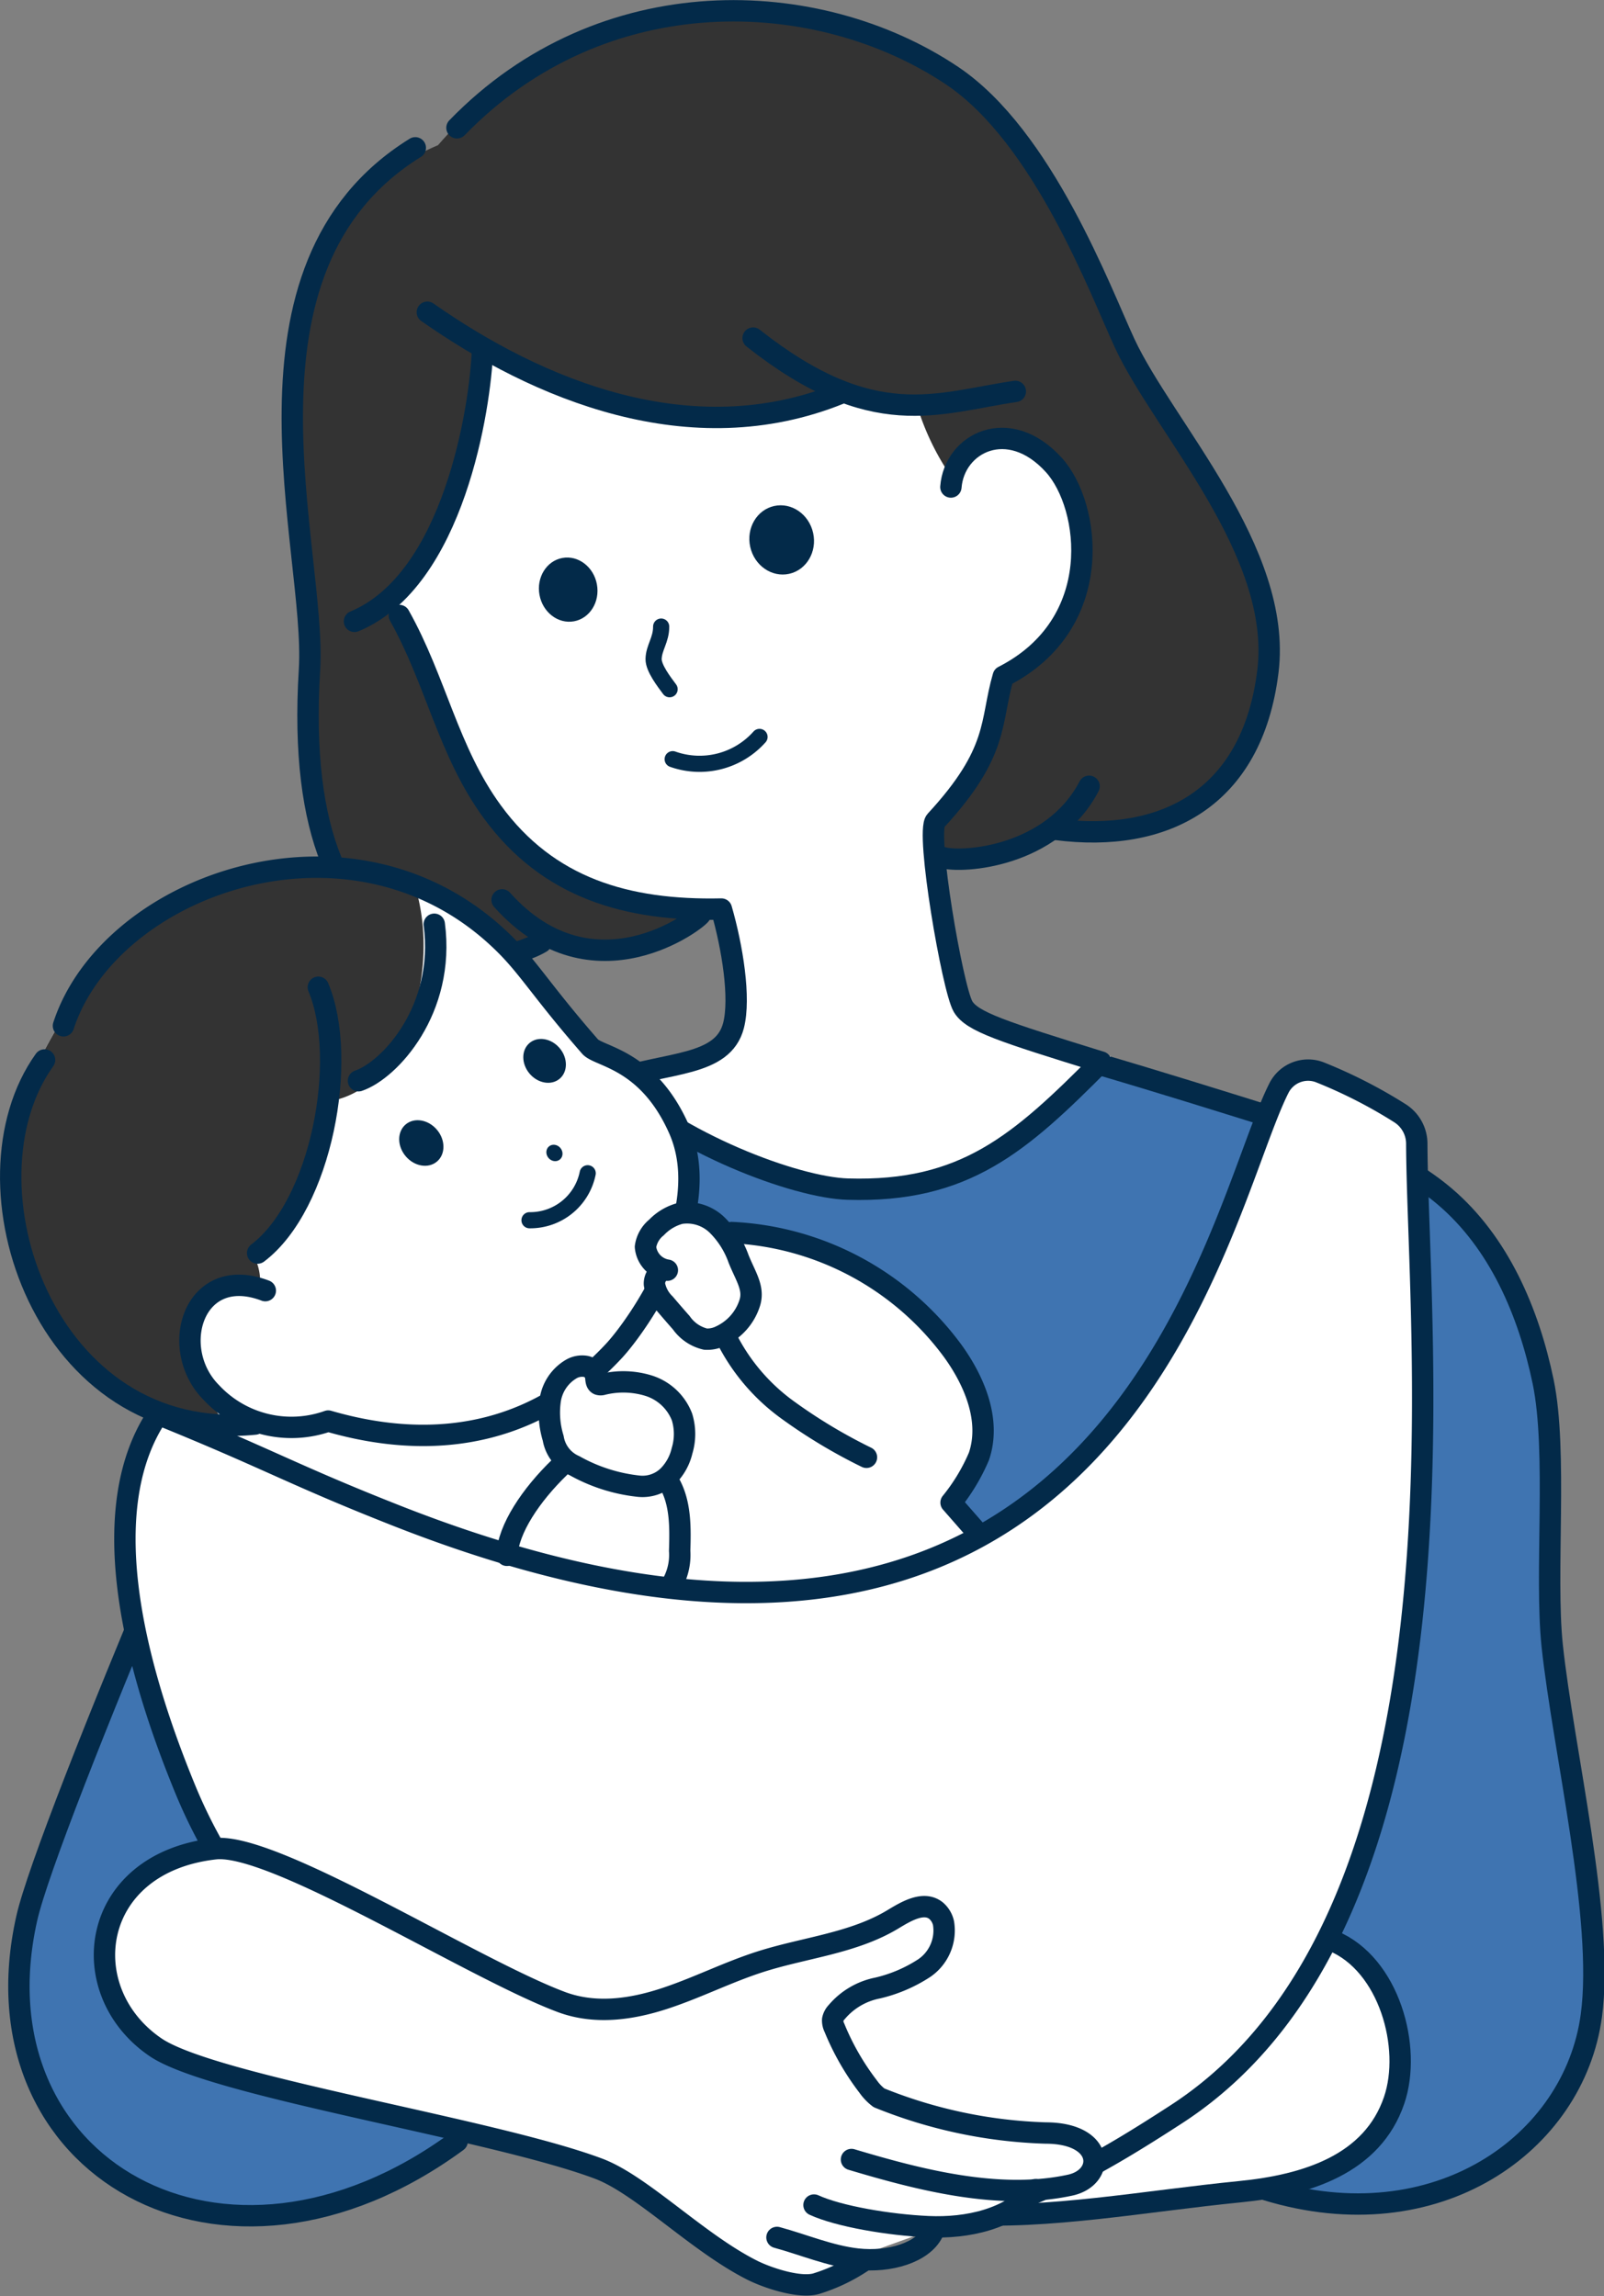 <svg xmlns="http://www.w3.org/2000/svg" width="143.395" height="205.286" viewBox="0 0 143.395 205.286">
  <rect x="0" y="0" width="143.395" height="205.286" fill="#808080" stroke="none"/>
  <g id="グループ_193" data-name="グループ 193" transform="translate(-234.14 -334.432)">
    <g id="グループ_122" data-name="グループ 122" transform="translate(235.84 335.397)">
      <path id="パス_417" data-name="パス 417" d="M347.134,507.639c15.221,4.651,27.509-4.135,29.057-15.565,1.171-8.638-2.506-23.742-3.5-33.1-.67-6.333.489-17.355-.808-23.589s-3.948-12.436-8.8-16.562c-4.139-3.519-9.477-5.223-14.662-6.844-5.563-1.739-11.127-3.478-16.37-5.014-13.481.521-26.961,1.042-40.4,1.263-11.474,2.421-24.128,5.614-30.57,15.412-2.664,4.051-22.883,51.359-24.763,59.732-4.983,22.179,17.571,35.278,38.478,19.93" transform="translate(-235.628 -312.812)" fill="#3f74b1" stroke="#032a49" stroke-linecap="round" stroke-linejoin="round" stroke-width="1.911"/>
      <path id="パス_418" data-name="パス 418" d="M290.706,411.608c-16.471,2.8-25.326-15.534-28.743-26.993-3.136-7.447-1.869-22.569,3.086-26.119,6.654-4.769,34.177-7.911,39.868-9.7.559-.176,6.3,13.633,9.3,21.127,1.335-.354,5.827-3.544,8.512,8.284,1.842,8.114-5.285,11.807-7.208,12.691a22.566,22.566,0,0,1-4.612,11.522,4.958,4.958,0,0,0-1.1,3.824c.676,5.407.913,13.162,2.919,14.228a32.434,32.434,0,0,0,12.726,4.169c-19.478,25.262-44.84,2.1-44.84,2.1s10.913-1.473,11.2-4.877C292.032,419.212,291.065,414.554,290.706,411.608Z" transform="translate(-227.857 -331.17)" fill="#fff"/>
      <path id="パス_419" data-name="パス 419" d="M322.481,407.885a11.649,11.649,0,0,1-10.444,2.607c-.053.064-.139-1.27-.21-1.833a.727.727,0,0,1,.264-.759,22.954,22.954,0,0,0,5.945-13.144c18.461-13.821-3.367-29.149-4.562-17.325A22.972,22.972,0,0,1,310,370.371a16.894,16.894,0,0,1-6.591-.934c-8.391,5.794-26.7-1.05-32.212-3.434-1.063,7.532-3.327,17.763-8.347,22.663,3.6,5.671,5.96,17.784,13.577,23.13,3.9,2.736,9.851,3.832,14.609,4.051-4.083,3.513-9.768,4.562-14.308,2.594-16.65,7.69-22.325-9.932-21.287-21.269.556-6.077-.078-12.332-.772-18.4-1.287-11.243-1.118-25.664,12.57-31.478,13.946-16.154,35.315-12.181,44.4-6.915,11.138,6.458,15.745,22.237,20.522,30.245,4.869,8.163,11.54,19.576,8.349,27.7C336.39,408.815,328.248,408.481,322.481,407.885Z" transform="translate(-229.78 -335.278)" fill="#333"/>
      <path id="パス_420" data-name="パス 420" d="M261.472,380.292c3.269,5.816,4.364,12.144,8.3,17.533,5,6.846,12.043,8.895,20.491,8.714.992,3.431,1.713,7.963,1.087,10.407-.949,3.7-5.9,3.228-10.918,4.935,5.942,5.606,16.48,9.563,21.128,9.7,10.489.316,15.4-4.091,22.63-11.366-8.837-2.74-11.53-3.6-12.327-4.966-.937-1.605-3.351-15.621-2.443-16.6,5.719-6.187,4.848-8.8,6.044-12.911,9.217-4.687,7.825-15.254,4.523-18.9-4.036-4.456-8.895-1.981-9.206,1.967" transform="translate(-227.473 -326.226)" fill="none" stroke="#032a49" stroke-linecap="round" stroke-linejoin="round" stroke-width="1.911"/>
      <path id="パス_421" data-name="パス 421" d="M265.389,345.859c13.035-13.453,32.245-12.71,44.258-4.665,8.168,5.47,13.3,19.352,15.438,23.943,3.489,7.5,14.129,18.585,12.8,29.328-1.41,11.4-9.3,15.362-18.919,14.128" transform="translate(-226.237 -335.397)" fill="none" stroke="#032a49" stroke-linecap="round" stroke-linejoin="round" stroke-width="1.911"/>
      <path id="パス_422" data-name="パス 422" d="M269.868,358.428c-.182,5.131-2.556,20.6-11.444,24.292" transform="translate(-228.434 -328.129)" fill="none" stroke="#032a49" stroke-linecap="round" stroke-linejoin="round" stroke-width="1.911"/>
      <path id="パス_423" data-name="パス 423" d="M300.257,363.161c-13.35,5.4-27.038-.368-36.882-7.278" transform="translate(-226.872 -328.932)" fill="none" stroke="#032a49" stroke-linecap="round" stroke-linejoin="round" stroke-width="1.911"/>
      <path id="パス_424" data-name="パス 424" d="M285.513,357.641c10.752,8.492,16.468,5.79,23.441,4.766" transform="translate(-219.886 -328.377)" fill="none" stroke="#032a49" stroke-linecap="round" stroke-linejoin="round" stroke-width="1.911"/>
      <path id="パス_425" data-name="パス 425" d="M311.484,388.1c-3.322,6.35-11.338,6.882-13.09,6.375" transform="translate(-215.821 -318.764)" fill="none" stroke="#032a49" stroke-linecap="round" stroke-linejoin="round" stroke-width="1.911"/>
      <path id="パス_426" data-name="パス 426" d="M265.194,344.709c-17.362,10.751-8.795,35.985-9.458,46.659-1.88,30.282,16.742,26.749,20.711,24.38" transform="translate(-229.768 -332.458)" fill="none" stroke="#032a49" stroke-linecap="round" stroke-linejoin="round" stroke-width="1.911"/>
      <path id="パス_427" data-name="パス 427" d="M268.455,395.82c8.164,9.117,17.672,1.651,17.76,1.258" transform="translate(-225.269 -316.329)" fill="none" stroke="#032a49" stroke-linecap="round" stroke-linejoin="round" stroke-width="1.911"/>
      <ellipse id="楕円形_32" data-name="楕円形 32" cx="2.88" cy="3.105" rx="2.88" ry="3.105" transform="translate(64.697 44.9) rotate(-12.494)" fill="#032a49"/>
      <ellipse id="楕円形_33" data-name="楕円形 33" cx="2.611" cy="2.88" rx="2.611" ry="2.88" transform="matrix(0.983, -0.181, 0.181, 0.983, 46.008, 49.395)" fill="#032a49"/>
      <path id="パス_428" data-name="パス 428" d="M279.427,377.248c.008,1.184-.658,1.894-.676,2.9-.014.81.946,2.051,1.43,2.7" transform="translate(-222.02 -322.19)" fill="none" stroke="#032a49" stroke-linecap="round" stroke-linejoin="round" stroke-width="1.445"/>
      <path id="パス_429" data-name="パス 429" d="M287.81,384.746a7.175,7.175,0,0,1-7.762,1.99" transform="translate(-221.611 -319.823)" fill="none" stroke="#032a49" stroke-linecap="round" stroke-linejoin="round" stroke-width="1.445"/>
    </g>
    <g id="グループ_123" data-name="グループ 123" transform="translate(234.956 411.956)">
      <path id="パス_430" data-name="パス 430" d="M332.913,466.575c5.014,2.08,7.083,9.509,5.469,14.248-1.94,5.7-7.788,7.58-13.781,8.172-8.455.837-17.2,2.494-25.026,1.99" transform="translate(-214.564 -370.56)" fill="#fff" stroke="#032a49" stroke-linecap="round" stroke-linejoin="round" stroke-width="1.911"/>
      <path id="パス_431" data-name="パス 431" d="M263.482,443.122c10.573,3.072,19.281.5,25.567-6.295,2.133-2.3,9.145-12.247,5.79-19.812-2.781-6.275-7.136-6.445-7.949-7.376-4.132-4.733-5.378-6.87-7.415-8.938-13.367-13.574-35.491-5.7-40.013,6.848-2.115,3.7-4.239,7.6-4.482,11.856a25.36,25.36,0,0,0,1.016,7.55,29.747,29.747,0,0,0,3.294,8.656,16.358,16.358,0,0,0,17.066,7.628C258.526,444.09,260.329,444.069,263.482,443.122Z" transform="translate(-234.956 -393.592)" fill="#fff"/>
      <path id="パス_432" data-name="パス 432" d="M248.852,436.637a128.45,128.45,0,0,0,37.31,13.724c18.556,3.514,28.8-2.172,31.737-4.184a19.538,19.538,0,0,1-3.036-3.4c7.05-8.818-3.719-23.657-19.969-24.393,1.846,4.311,2.561,10.008-1.987,9.247-2.243-.375-2.986-3.332-4.936-4.5a30.418,30.418,0,0,1-5.482,7.639c3.232,1,9.819,1.366,8.285,8.057-1.279,5.578-12.462,1.517-12.289-4.658-7.182,3.167-18.218,1.722-18.218,1.722C255.43,436.016,249.326,436.317,248.852,436.637Z" transform="translate(-230.571 -385.767)" fill="#fff"/>
      <path id="パス_433" data-name="パス 433" d="M245.791,438.159c-5.578,8.18-2.446,21.69,2.436,33.548,10.026,24.35,37.969,32.551,48.175,36.116,17.975,6.278,28.6.593,40.424-7.079,27.2-17.648,21.554-69.469,21.489-86.755a3.237,3.237,0,0,0-1.516-2.751,43.828,43.828,0,0,0-7.159-3.655A2.921,2.921,0,0,0,345.991,409c-5.7,11.251-14.37,63.61-78.846,38.244C257.789,443.558,255.756,442.2,245.791,438.159Z" transform="translate(-232.473 -389.237)" fill="#fff" stroke="#032a49" stroke-linecap="round" stroke-linejoin="round" stroke-width="1.911"/>
      <path id="パス_434" data-name="パス 434" d="M315.968,494.175c5.753-.218,5.416-2.4,11.791-3.782,3.173-.687,3.115-4.653-2.18-4.662a44.07,44.07,0,0,1-13.616-2.577,4.871,4.871,0,0,1-1.289-.572,4.537,4.537,0,0,1-.96-.995,22.791,22.791,0,0,1-3.024-5.269,1.456,1.456,0,0,1-.155-.716,1.358,1.358,0,0,1,.358-.68,6.4,6.4,0,0,1,3.665-2.156,13.034,13.034,0,0,0,4.165-1.781,4.069,4.069,0,0,0,1.722-4.01,2.045,2.045,0,0,0-.684-1.138c-1.1-.854-2.635.059-3.827.779-3.544,2.143-7.842,2.527-11.791,3.777-2.947.933-5.719,2.357-8.656,3.318s-6.175,1.441-9.214.305c-7.93-2.965-25.711-14.29-30.949-13.7-11.239,1.262-12.733,12.7-5.327,17.747,5.136,3.5,30.077,7.278,39.6,10.852,3.852,1.445,9.884,6.609,14.782,9.076,1.393.7,2.952,1.423,4.456,1.006,1.594-.442,2.693-2.072,4.322-2.365Z" transform="translate(-232.912 -372.543)" fill="#fff"/>
      <path id="パス_435" data-name="パス 435" d="M308.217,488.1c6.021,1.8,13.168,3.674,19.543,2.293,3.173-.687,3.115-4.653-2.18-4.662a43.061,43.061,0,0,1-14.905-3.149,4.537,4.537,0,0,1-.96-.995,22.791,22.791,0,0,1-3.024-5.269,1.456,1.456,0,0,1-.155-.716,1.358,1.358,0,0,1,.358-.68,6.4,6.4,0,0,1,3.665-2.156,13.034,13.034,0,0,0,4.165-1.781,4.069,4.069,0,0,0,1.722-4.01,2.045,2.045,0,0,0-.684-1.138c-1.1-.854-2.635.059-3.827.779-3.544,2.143-7.842,2.527-11.791,3.777-2.947.933-5.719,2.357-8.656,3.318s-6.175,1.441-9.214.305c-7.93-2.965-25.711-14.29-30.949-13.7-11.239,1.262-12.733,12.7-5.327,17.747,5.136,3.5,30.077,7.278,39.6,10.852,3.852,1.445,8.837,6.609,13.735,9.076,1.392.7,4.208,1.633,5.712,1.217a15.779,15.779,0,0,0,4.112-1.947" transform="translate(-232.912 -372.543)" fill="none" stroke="#032a49" stroke-linecap="round" stroke-linejoin="round" stroke-width="1.911"/>
      <path id="パス_436" data-name="パス 436" d="M289.651,484.854c2.2,1.012,6.713,1.78,10.213,1.935s7.308-.659,9.592-3.315" transform="translate(-217.696 -365.227)" fill="none" stroke="#032a49" stroke-linecap="round" stroke-linejoin="round" stroke-width="1.911"/>
      <path id="パス_437" data-name="パス 437" d="M287.134,486.827c2.355.641,4.757,1.663,7.183,1.934,2.9.322,5.836-.584,6.74-2.359" transform="translate(-218.49 -364.303)" fill="none" stroke="#032a49" stroke-linecap="round" stroke-linejoin="round" stroke-width="1.911"/>
      <path id="パス_438" data-name="パス 438" d="M253.744,442.633c-6.763.467-10.756-1.287-14.454-7.192A29.747,29.747,0,0,1,236,426.784a25.36,25.36,0,0,1-1.016-7.55c.243-4.258,2.367-8.153,4.482-11.856,3.932-10.917,19.582-15.066,31.68-12.529,2.488,7.388-.535,18.313-7.508,19.5a21.242,21.242,0,0,1-6.684,14.1,4.7,4.7,0,0,1,.345,2.927C245.14,431.111,254.234,442.633,253.744,442.633Z" transform="translate(-234.956 -393.422)" fill="#333"/>
      <path id="パス_439" data-name="パス 439" d="M265.471,397.477c1.005,7.64-3.993,13.05-6.774,13.994" transform="translate(-227.464 -392.365)" fill="none" stroke="#032a49" stroke-linecap="round" stroke-linejoin="round" stroke-width="1.911"/>
      <path id="パス_440" data-name="パス 440" d="M257.27,401.76c2.7,6.438.285,19.447-5.427,23.766" transform="translate(-229.627 -391.014)" fill="none" stroke="#032a49" stroke-linecap="round" stroke-linejoin="round" stroke-width="1.911"/>
      <path id="パス_441" data-name="パス 441" d="M283.732,425.663a17.728,17.728,0,0,0,5.348,6.287,47.478,47.478,0,0,0,7.128,4.294" transform="translate(-219.564 -383.471)" fill="none" stroke="#032a49" stroke-linecap="round" stroke-linejoin="round" stroke-width="1.911"/>
      <path id="パス_442" data-name="パス 442" d="M284.06,418.43a26.03,26.03,0,0,1,19.735,10.555c1.985,2.734,3.451,6.256,2.365,9.455a17.243,17.243,0,0,1-2.492,4.135l2.406,2.746" transform="translate(-219.46 -385.753)" fill="none" stroke="#032a49" stroke-linecap="round" stroke-linejoin="round" stroke-width="1.911"/>
      <path id="パス_443" data-name="パス 443" d="M279.838,435.491c1,1.792.963,3.962.9,6.016a5.292,5.292,0,0,1-.781,3.149" transform="translate(-220.793 -380.369)" fill="none" stroke="#032a49" stroke-linecap="round" stroke-linejoin="round" stroke-width="1.911"/>
      <path id="パス_444" data-name="パス 444" d="M273.491,434.385c-2.55,2.464-4.6,5.514-4.706,7.871" transform="translate(-224.281 -380.718)" fill="none" stroke="#032a49" stroke-linecap="round" stroke-linejoin="round" stroke-width="1.911"/>
      <path id="パス_445" data-name="パス 445" d="M238.089,406.7c-7.88,11.006.058,34.46,18.815,32.554" transform="translate(-234.922 -389.453)" fill="none" stroke="#032a49" stroke-linecap="round" stroke-linejoin="round" stroke-width="1.911"/>
      <path id="パス_446" data-name="パス 446" d="M238.649,407.782c4.169-12.786,26.293-20.658,39.66-7.084,2.036,2.068,3.282,4.2,7.415,8.938.813.931,5.168,1.1,7.949,7.376,3.355,7.566-3.657,17.508-5.79,19.813-6.286,6.791-14.994,9.367-25.567,6.295a9.791,9.791,0,0,1-10.434-2.534c-3.92-3.919-1.623-11.578,4.81-9.125" transform="translate(-233.791 -393.589)" fill="none" stroke="#032a49" stroke-linecap="round" stroke-linejoin="round" stroke-width="1.911"/>
      <path id="パス_447" data-name="パス 447" d="M286.522,421.213a8.058,8.058,0,0,0-1.912-3.021,3.853,3.853,0,0,0-3.31-1.046,4.564,4.564,0,0,0-2.117,1.256,2.708,2.708,0,0,0-.985,1.735,2.318,2.318,0,0,0,1.956,2.086c-.65-.128-1.205.613-1.152,1.275a3.2,3.2,0,0,0,.926,1.723q.726.856,1.472,1.7a3.657,3.657,0,0,0,2.165,1.466,2.678,2.678,0,0,0,1.373-.288,4.9,4.9,0,0,0,2.593-2.984C287.926,423.813,287.142,422.758,286.522,421.213Z" transform="translate(-221.31 -386.18)" fill="#fff" stroke="#032a49" stroke-linecap="round" stroke-linejoin="round" stroke-width="1.911"/>
      <path id="パス_448" data-name="パス 448" d="M279.659,438.247a14.966,14.966,0,0,1-5.736-1.831,3.255,3.255,0,0,1-1.909-2.455,7.822,7.822,0,0,1-.263-3.43,3.9,3.9,0,0,1,1.889-2.768,1.945,1.945,0,0,1,1.263-.232,1.129,1.129,0,0,1,.9.846c.05.283.009.659.275.771a.607.607,0,0,0,.362-.005,7.68,7.68,0,0,1,4.144.13,4.71,4.71,0,0,1,2.946,2.79,5.2,5.2,0,0,1,0,3.027,4.727,4.727,0,0,1-1.23,2.235A3.284,3.284,0,0,1,279.659,438.247Z" transform="translate(-223.374 -382.89)" fill="#fff" stroke="#032a49" stroke-linecap="round" stroke-linejoin="round" stroke-width="1.911"/>
      <ellipse id="楕円形_34" data-name="楕円形 34" cx="1.831" cy="2.17" rx="1.831" ry="2.17" transform="matrix(0.766, -0.643, 0.643, 0.766, 34.051, 24.186)" fill="#032a49"/>
      <ellipse id="楕円形_35" data-name="楕円形 35" cx="1.762" cy="2.089" rx="1.762" ry="2.089" transform="matrix(0.766, -0.643, 0.643, 0.766, 45.177, 16.861)" fill="#032a49"/>
      <path id="パス_449" data-name="パス 449" d="M270.319,418.6a5.241,5.241,0,0,0,5.2-4.2" transform="translate(-223.797 -387.023)" fill="none" stroke="#032a49" stroke-linecap="round" stroke-linejoin="round" stroke-width="1.445"/>
      <ellipse id="楕円形_36" data-name="楕円形 36" cx="0.694" cy="0.762" rx="0.694" ry="0.762" transform="matrix(0.766, -0.643, 0.643, 0.766, 47.728, 25.424)" fill="#032a49"/>
    </g>
  </g>
</svg>
